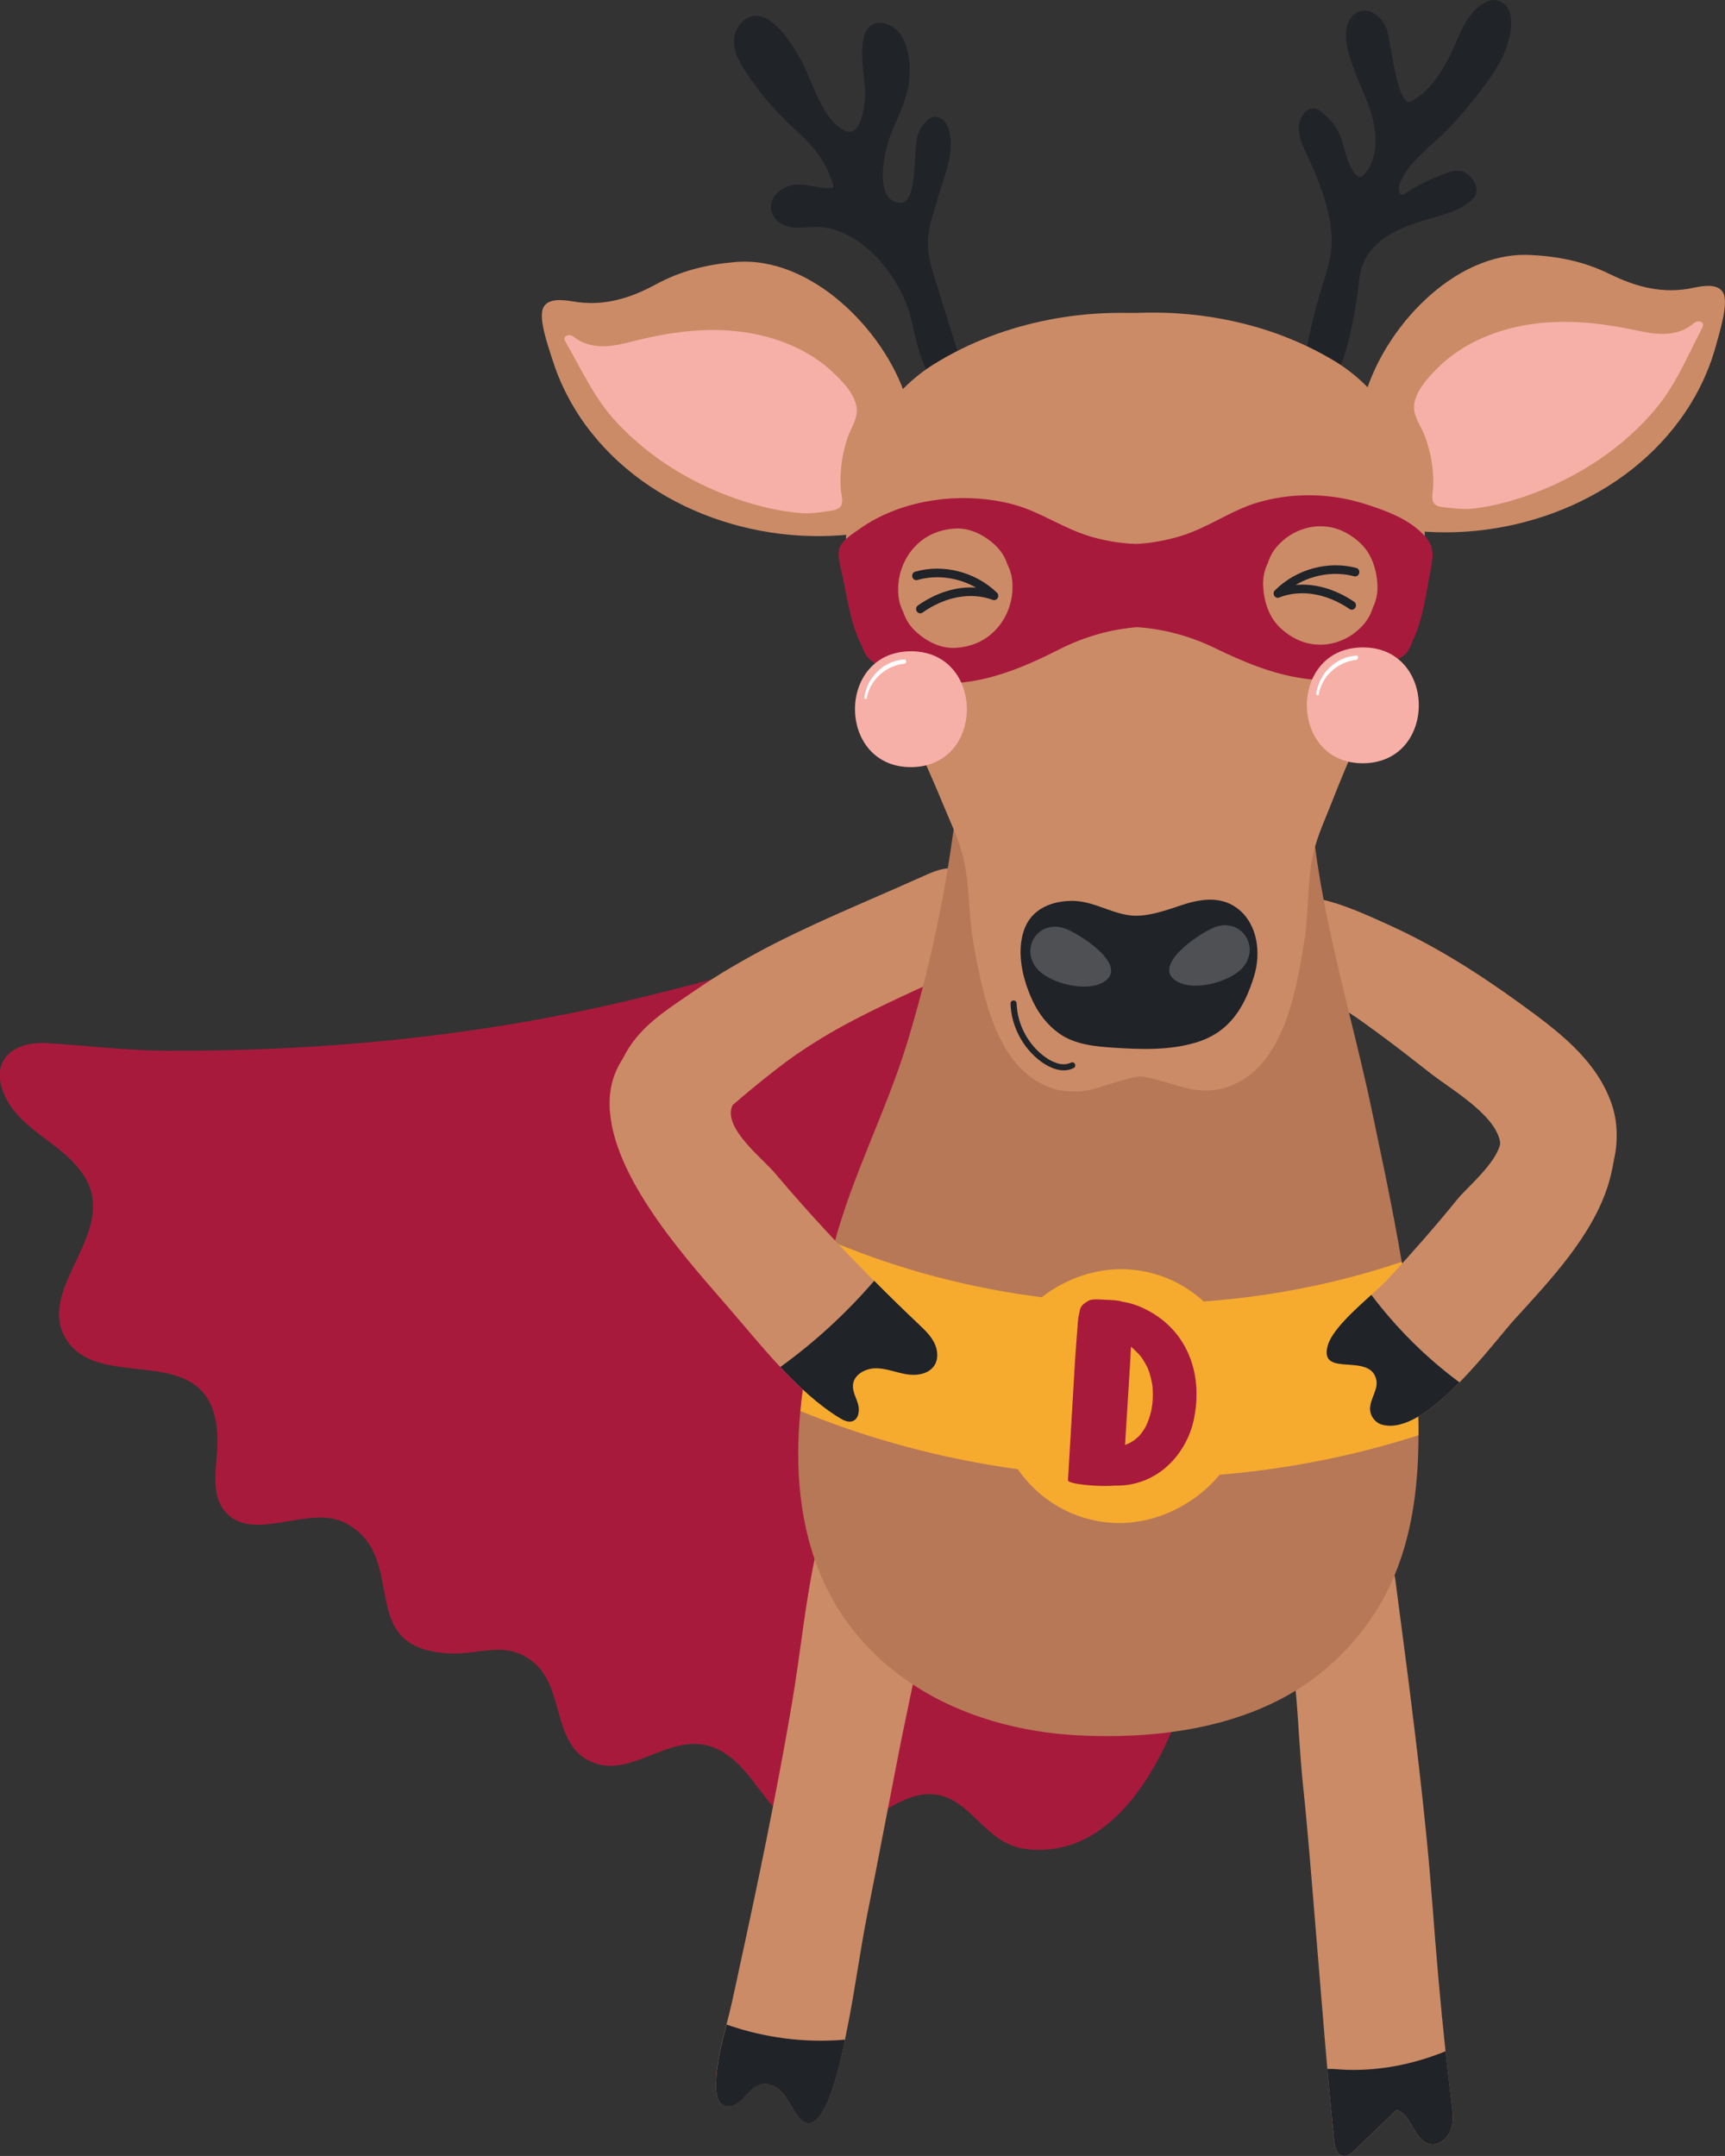 <?xml version="1.0" encoding="utf-8"?>
<!-- Generator: Adobe Illustrator 27.5.0, SVG Export Plug-In . SVG Version: 6.00 Build 0)  -->
<svg version="1.1" id="Layer_1" xmlns="http://www.w3.org/2000/svg" xmlns:xlink="http://www.w3.org/1999/xlink" x="0px" y="0px"
	 viewBox="0 0 231.83 289.78" style="enable-background:new 0 0 231.83 289.78;" xml:space="preserve">
<rect x="0" y="0" width="231.83" height="289.78" fill="#333333" stroke="none"/>
<style type="text/css">
	.st0{display:none;fill:#5C4783;}
	.st1{display:none;fill:#254B73;}
	.st2{fill:#BF9678;}
	.st3{fill:#E3A52C;}
	.st4{fill:#89654C;}
	.st5{display:none;fill:#DCD2CD;}
	.st6{fill:#604C8A;}
	.st7{fill:#5C4783;}
	.st8{fill:#503D75;}
	.st9{fill:#C38D65;}
	.st10{fill:#936C4D;}
	.st11{fill:#323031;}
	.st12{fill:#FFCA42;}
	.st13{fill:#EDB43E;}
	.st14{fill:#735FA2;}
	.st15{fill:#B4A69C;}
	.st16{fill:#9E938A;}
	.st17{fill:#634834;}
	.st18{fill:#312317;}
	.st19{fill:#EF4939;}
	.st20{fill:#FFFFFF;}
	.st21{fill:#FDE3CB;}
	.st22{fill:#82553B;}
	.st23{fill:#EEA97E;}
	.st24{fill:#EC925F;}
	.st25{fill:#C37E5A;}
	.st26{fill:#946144;}
	.st27{fill:#202328;}
	.st28{fill:#A87F69;}
	.st29{fill:#F7C36C;}
	.st30{display:none;fill:#F5D3BE;}
	.st31{fill:#F7B0A8;}
	.st32{fill:#F8CF86;}
	.st33{fill:#100C09;}
	.st34{fill:#374E7B;}
	.st35{fill:#F7F2E9;}
	.st36{fill:#E5DCD6;}
	.st37{fill:#E6602F;}
	.st38{fill:#FCB531;}
	.st39{fill:#EA675A;}
	.st40{opacity:0.5;fill:#373252;}
	.st41{opacity:0.5;}
	.st42{fill:#614C8B;}
	.st43{fill:#F4954E;}
	.st44{fill:#FFD267;}
	.st45{fill:#F4864E;}
	.st46{fill:#E85C39;}
	.st47{fill:#F37D54;}
	.st48{fill:#EBAA30;}
	.st49{fill:#F8CB64;}
	.st50{fill:#BE594C;}
	.st51{fill:#EC4839;}
	.st52{fill:#2E6CAE;}
	.st53{fill:#F5EAD3;}
	.st54{fill:#B4ADA7;}
	.st55{fill:#F7AB2E;}
	.st56{fill:#F6C36B;}
	.st57{fill:#E93B26;}
	.st58{fill:#A52715;}
	.st59{fill:#BA802B;}
	.st60{fill:#F7B0A7;}
	.st61{fill:#4E5053;}
	.st62{fill:#A5A6A8;}
	.st63{fill:#E4E1D8;}
	.st64{fill:#FCB532;}
	.st65{fill:#EFECE1;}
	.st66{fill:#F6CEE1;}
	.st67{fill:#363151;}
	.st68{fill:#F5C26A;}
	.st69{fill:#A81A3C;}
	.st70{fill:#CB8B67;}
	.st71{fill:#B77857;}
</style>
<g>
	<path class="st69" d="M168.74,190.85c0.89-4.59,1.68-9.19,2.37-13.81c2.1-14.01,5.78-28.81,5.69-42.99
		c-0.03-4.17,1.51-11.14-1.06-14.71c-2.05-2.85-0.39-6.48-4.47-8.7c-2.67-1.45-5.84-1.5-8.88-1.6c-5.21-0.17-10.44-0.56-15.61-1.29
		c-3.95-0.56-6.86-1.68-10.43,0.96c-2.02,1.5-3.59,3.52-5.34,5.33c-11.15,11.52-29.75,16.32-44.8,20.02
		c-20.86,5.13-42.45,7.28-63.91,7.17c-5.41-0.03-10.7-0.71-16.08-1.02c-4.48-0.26-7.95,2.41-5.37,7.48
		c1.33,2.61,3.88,4.34,6.22,6.12c2.34,1.78,4.69,3.92,5.29,6.79c1.35,6.49-6.78,13.01-3.75,18.91c4.26,8.29,19.64-0.14,20.59,13.08
		c0.27,3.7-1.33,8.06,1.22,10.76c3.81,4.05,11.12-1.22,16.04,1.38c8.79,4.65,0.91,16.91,13.98,17.5c4.28,0.19,7.57-1.84,11.3,1.23
		c4.04,3.33,2.5,10.56,7.28,13.13c5.72,3.06,11.18-4.4,17.36-1.51c5.26,2.46,6.79,9.77,12.69,11.27c6.5,1.65,11.07-6.25,17.05-5.08
		c4.6,0.9,6.41,6.62,11.8,7.26c11.96,1.43,18.66-12.04,21.59-21.35C163.29,215.26,166.37,203.12,168.74,190.85z"/>
	<path class="st70" d="M216.87,156.03c-0.01,0.01-0.01,0.03-0.01,0.04c-0.31,1.29-0.83,2.52-1.52,3.56
		c-1.49,2.24-3.84,3.72-7.06,3.49c-3.48-0.25-6.68-3.25-6.73-6.73c-0.02-0.88,0.15-1.75,0.07-2.63c0-0.01,0-0.01,0-0.01
		c0-0.04,0-0.07,0-0.11c-0.04-0.39-0.15-0.78-0.33-1.17c-1.38-3.28-6.68-6.34-9.03-8.2c-2.36-1.85-4.72-3.7-7.14-5.47
		c-1.25-0.92-2.52-1.85-3.82-2.69c-0.41-0.27-0.83-0.53-1.25-0.78c-1.51-0.88-3.81-1.45-4.75-2.98c-0.5-0.81-0.72-1.77-0.88-2.71
		c-0.45-2.63-4.19-9.05,0.06-9.13c1.08-0.02,2.22,0.15,3.4,0.44c3.01,0.72,6.18,2.2,8.64,3.31c6.25,2.81,12.08,6.5,17.62,10.51
		c5.02,3.65,10.43,7.57,12.5,13.74c0.41,1.24,0.63,2.6,0.63,3.99C217.29,153.69,217.15,154.89,216.87,156.03z"/>
	<path class="st70" d="M134.16,124.81c-0.65,3.25-5.07,5.46-7.66,6.67c-0.52,0.25-1.06,0.49-1.6,0.74
		c-5.4,2.51-10.48,4.79-15.38,7.87c-0.02,0.01-0.04,0.02-0.06,0.04c-1.61,1-3.2,2.1-4.78,3.32c-1.66,1.28-3.29,2.6-4.89,3.95
		c-0.44,0.37-0.88,0.75-1.32,1.13c-0.38,0.33-0.77,0.66-1.14,1.01c-0.98,0.86-1.94,1.73-2.89,2.62c-1.83,1.7-5.41,7.37-8.22,6.06
		c-1.13-0.52-1.87-1.64-2.42-2.76c-0.92-1.92-1.43-4.04-1.49-6.17c0-0.09-0.01-0.19-0.01-0.28c-0.04-1.86,0.26-3.73,0.89-5.48
		c0.16-0.45,0.34-0.9,0.56-1.31c2.04-4.23,5.87-6.48,9.7-9.12c1.55-1.07,3.13-2.08,4.71-3.01c0.9-0.53,1.81-1.05,2.73-1.56
		c0.61-0.33,1.22-0.67,1.83-0.99c1.63-0.86,3.29-1.68,4.96-2.47c0.54-0.26,1.08-0.51,1.62-0.76c4.88-2.26,9.86-4.33,14.77-6.54
		c0.97-0.44,1.97-0.88,3.02-1.02c0.08-0.01,0.16-0.03,0.25-0.03C131.03,116.41,134.87,121.34,134.16,124.81z"/>
	<g>
		<path class="st70" d="M124.75,214.46c-0.48,4-1.24,7.98-2.07,11.94c-0.64,3.12-1.32,6.23-1.92,9.33
			c-0.68,3.48-1.34,6.95-2.02,10.42c-0.72,3.76-1.45,7.51-2.2,11.25c-0.98,4.98-1.63,10.02-2.63,15c-0.08,0.34-0.19,0.95-0.34,1.73
			c-0.94,4.63-3.42,15.2-6.79,9.65c-0.56-0.91-1.04-1.89-1.79-2.65c-0.75-0.75-1.86-1.27-2.89-0.97c-0.97,0.29-1.59,1.2-2.28,1.92
			c-0.71,0.72-1.8,1.31-2.68,0.81c-0.77-0.44-0.91-1.48-0.92-2.37c-0.01-2.93,0.71-5.65,1.42-8.42c0.26-1.03,0.53-2.05,0.76-3.1
			c1.27-5.84,2.54-11.7,3.75-17.55c0.59-2.87,1.18-5.74,1.73-8.62c0.91-4.61,1.76-9.23,2.55-13.86c1.1-6.44,1.72-13.02,3.05-19.41
			c0.18-0.85,0.36-1.68,0.56-2.52c0.27-1.1,0.67-2.33,1.69-2.79c1.1-0.49,2.35,0.11,3.39,0.7
			C119.4,207.39,125.45,208.62,124.75,214.46z"/>
		<path class="st27" d="M106.78,283.8c-0.56-0.91-1.04-1.89-1.78-2.65c-0.75-0.76-1.87-1.27-2.89-0.96
			c-0.96,0.29-1.58,1.19-2.28,1.91c-0.7,0.72-1.8,1.31-2.68,0.81c-0.77-0.44-0.91-1.48-0.92-2.37c-0.01-2.93,0.71-5.66,1.42-8.42
			c5.08,1.79,10.55,2.5,15.92,2.03C112.64,278.78,110.16,289.34,106.78,283.8z"/>
	</g>
	<g>
		<path class="st70" d="M194.98,286.27c-0.41,1.14-1.53,2.11-2.71,1.92c-2.21-0.34-2.46-3.9-4.58-4.62
			c-1.86,1.8-3.72,3.59-5.57,5.38c-0.47,0.45-1.06,0.95-1.71,0.79c-0.77-0.19-1-1.16-1.09-1.95c-0.27-2.56-0.52-5.14-0.75-7.71
			c-0.06-0.67-0.12-1.32-0.18-1.99c-0.49-5.54-0.93-11.08-1.39-16.62c-0.34-4.07-0.66-8.16-1.01-12.23
			c-0.27-3.12-0.55-6.24-0.88-9.35c-0.44-4.23-0.59-8.46-0.98-12.67c-0.24-2.64-0.57-5.28-1.11-7.92c-0.28-1.36-0.59-2.8-0.11-4.11
			c0.87-2.36,5.42-2.65,7.45-3.55c4.06-1.81,6.12-4.67,7.05,0.08c0.07,0.36,0.14,0.75,0.19,1.2c0.63,4.89,1.29,9.77,1.9,14.66
			c0.82,6.53,1.6,13.06,2.24,19.6c0.3,3.02,0.55,6.05,0.79,9.08c0.49,6.5,1.04,12.98,1.74,19.45c0.11,1.03,0.22,2.06,0.34,3.09
			c0.15,1.3,0.3,2.59,0.47,3.89C195.24,283.89,195.38,285.14,194.98,286.27z"/>
		<path class="st27" d="M194.98,286.27c-0.41,1.14-1.53,2.11-2.71,1.92c-2.21-0.34-2.46-3.9-4.58-4.62
			c-1.86,1.8-3.72,3.59-5.57,5.38c-0.47,0.45-1.06,0.95-1.71,0.79c-0.77-0.19-1-1.16-1.09-1.95c-0.27-2.56-0.52-5.14-0.75-7.71
			c-0.06-0.67-0.12-1.32-0.18-1.99c0.82-0.03,1.68,0.08,2.55,0.11c4.61,0.15,9.09-0.77,13.34-2.49c0.11,1.03,0.22,2.06,0.34,3.09
			c0.15,1.3,0.3,2.59,0.47,3.89C195.24,283.89,195.38,285.14,194.98,286.27z"/>
	</g>
	<path class="st71" d="M187.42,211.73c-1.91,4.59-4.87,8.85-9.29,12.62c-1.26,1.07-2.6,2.03-3.99,2.88
		c-8.64,5.3-19.53,6.51-29.21,6.02c-7.78-0.4-15.66-2.5-22.25-6.84c-3.01-1.98-5.74-4.42-8.08-7.39c-2.29-2.91-3.96-6.08-5.12-9.45
		c-2.5-7.21-2.65-15.22-1.55-23.01c0.2-1.42,0.44-2.83,0.71-4.22c0.99-5.04,2.14-10.05,3.44-15.03c2.44-9.31,7.04-17.95,9.86-27.23
		c2.74-9,4.76-18.22,6.07-27.54c0.14-0.9,0.26-1.81,0.37-2.71c0.34-2.75,0.42-7.06,3.04-8.72c2-1.27,6.26-0.93,8.51-1.11
		c9.44-0.76,18.97-0.11,28.23,1.92c1.87,0.41,4.86,0.08,6.45,1.33c2,1.58,1.45,4.03,1.67,6.5c0.06,0.66,0.13,1.31,0.21,1.97
		c0.1,0.89,0.2,1.76,0.32,2.64c0.3,2.21,0.67,4.4,1.08,6.59c0.96,5.09,2.18,10.13,3.41,15.17c1.09,4.45,2.19,8.9,3.13,13.42
		c0.57,2.76,1.16,5.53,1.73,8.3c0.81,3.98,1.59,7.98,2.26,11.99l0,0.01c0.6,3.52,1.11,7.04,1.49,10.58l0,0.01
		c0.31,2.89,0.54,5.79,0.65,8.71c0.02,0.42,0.03,0.84,0.04,1.26C190.8,197.89,190.16,205.15,187.42,211.73z"/>
	<path class="st55" d="M190.63,192.91c0.01-0.83-0.01-1.67-0.03-2.5c-0.01-0.42-0.02-0.84-0.04-1.26c-0.11-2.92-0.34-5.82-0.65-8.71
		l0-0.01c-0.38-3.54-0.89-7.06-1.49-10.58l0-0.01c-0.01-0.07-0.03-0.16-0.04-0.23c-8.6,2.9-17.56,4.67-26.61,5.32
		c-2.69-2.46-6.17-4.07-10.18-4.31c-4.14-0.25-8.3,1.19-11.59,3.74c-9.55-1.2-18.94-3.65-27.83-7.34c-0.03,0.1-0.06,0.2-0.08,0.29
		c-1.3,4.98-2.45,9.99-3.44,15.03c-0.28,1.39-0.52,2.8-0.71,4.22c-0.15,1.03-0.27,2.06-0.36,3.1c9.35,3.83,19.2,6.44,29.21,7.82
		c2.82,4.06,7.29,6.86,12.71,7.2c5.45,0.33,10.94-2.28,14.41-6.46C172.98,197.46,181.96,195.7,190.63,192.91z"/>
	<g>
		<path class="st70" d="M185.74,191.49c-0.88-0.24-1.57-1.11-1.61-2.04c-0.06-1.38,1.13-2.64,0.84-3.99
			c-0.81-3.75-7.63-0.22-6.56-4.49c0.53-2.1,3.49-4.76,5.89-6.93c0.96-0.87,1.83-1.66,2.41-2.3c3.14-3.45,6.24-6.94,9.17-10.57
			c1.67-2.07,7.69-6.73,5.28-9.81c-0.51-0.65-1.31-1.12-1.52-1.91c-0.31-1.19,0.85-2.21,1.87-2.89c4.04-2.69,10.64-5.25,13.92-0.15
			c2.29,3.56,1.91,8.91,0.72,12.78c-2.12,6.89-7.78,12.85-12.53,18.07c-1.56,1.71-4.34,5.36-7.47,8.55
			C192.69,189.34,188.82,192.32,185.74,191.49z"/>
		<path class="st27" d="M185.74,191.49c-0.88-0.24-1.57-1.11-1.61-2.04c-0.06-1.38,1.13-2.64,0.84-3.99
			c-0.81-3.75-7.63-0.22-6.56-4.49c0.53-2.1,3.49-4.76,5.89-6.93c3.37,4.48,7.38,8.46,11.85,11.77
			C192.69,189.34,188.82,192.32,185.74,191.49z"/>
	</g>
	<g>
		<path class="st70" d="M125.55,183.55c-0.76,1.16-2.38,1.39-3.74,1.16c-1.36-0.22-2.68-0.79-4.07-0.8
			c-1.38-0.01-2.94,0.79-3.11,2.17c-0.1,0.89,0.41,1.74,0.67,2.61c0.26,0.87,0.12,2.05-0.74,2.34c-0.56,0.19-1.15-0.1-1.66-0.4
			c-2.83-1.71-5.52-4.19-8.03-6.88c-2.48-2.66-4.8-5.5-6.94-7.97c-4.85-5.64-15.22-16.8-15.95-26.34c-0.01-0.09-0.02-0.19-0.03-0.28
			c-0.15-2.47,0.36-4.81,1.8-6.93c0.61-0.9,1.39-1.75,2.34-2.55c2.89-2.41,6.44-2.41,9.5-0.19c1.41,1.02,2.95,2.54,4.06,3.87
			c0.57,0.68,0.93,1.62,0.71,2.47c-0.14,0.57-0.52,1.04-0.92,1.48c-0.15,0.16-0.3,0.32-0.46,0.48c-0.22,0.24-0.4,0.49-0.53,0.75
			c-0.2,0.42-0.26,0.87-0.22,1.33c0.26,2.78,4.44,6.05,5.98,7.88c4.2,5,8.66,9.77,13.25,14.41c1.97,1.99,3.98,3.95,6.03,5.89
			c0.77,0.74,1.57,1.49,2.04,2.45C126.04,181.45,126.14,182.67,125.55,183.55z"/>
		<path class="st27" d="M117.49,172.15c1.97,1.99,3.98,3.95,6.03,5.89c0.77,0.74,1.57,1.49,2.04,2.45c0.48,0.96,0.59,2.17,0,3.06
			c-0.76,1.15-2.38,1.39-3.75,1.16c-1.36-0.23-2.68-0.79-4.06-0.8c-1.38-0.01-2.94,0.79-3.11,2.16c-0.11,0.9,0.4,1.74,0.66,2.61
			c0.26,0.87,0.12,2.05-0.74,2.34c-0.56,0.19-1.16-0.1-1.66-0.4c-2.84-1.71-5.52-4.2-8.03-6.88
			C109.51,180.39,113.75,176.49,117.49,172.15z"/>
	</g>
	<g>
		<g>
			<path class="st27" d="M192.56,19.28c0.92-0.83,1.87-1.69,2.69-2.61c2.37-2.67,5.03-5.78,6.64-8.92c0.49-0.96,1.71-4.15,0.98-6.16
				c-0.25-0.68-0.7-1.17-1.32-1.43c-0.64-0.27-1.39-0.17-2.18,0.3c-1.93,1.14-2.86,3.29-3.68,5.19l-0.14,0.33
				c-1.15,2.64-2.85,5.9-5.79,7.6c-0.33,0.19-0.49,0.12-0.57,0.09c-1.18-0.56-1.9-4.81-2.28-7.09c-0.22-1.3-0.38-2.24-0.58-2.73
				c-0.58-1.39-1.9-2.71-3.45-2.35c-1.73,0.41-2.21,2.49-1.92,4.26c0.34,2.07,1.15,4,1.94,5.87c0.41,0.97,0.83,1.98,1.17,2.98
				c0.68,1.97,1.53,5.67-0.32,8.33c-0.41,0.59-0.8,0.9-1.07,0.85c-0.62-0.11-1.47-1.67-1.97-3.63c-0.57-2.23-1.16-3.5-3.12-5.12
				c-0.21-0.17-0.45-0.36-0.79-0.43c-0.79-0.18-1.5,0.38-1.84,1.02c-0.95,1.77,0.01,3.78,0.71,5.26c1.41,2.98,3.3,7.42,3.31,11.5
				c0.01,1.95-0.6,3.9-1.19,5.8l-0.25,0.81c-0.89,2.91-1.6,5.9-2.11,8.91c-0.2,1.17-0.29,2.49,0.57,3.43
				c0.5,0.55,0.98,0.74,1.39,0.76c0.23,0.01,0.44-0.02,0.61-0.08c3.13-1.05,4.54-13.37,4.56-13.5c0.08-0.88,0.18-1.74,0.45-2.55
				c1.19-3.63,4.6-5.16,8.11-6.26c0.61-0.19,1.22-0.37,1.82-0.55l0.12-0.03c1.59-0.47,3.56-1.05,4.94-2.45
				c0.41-0.42,0.54-1.02,0.35-1.68c-0.27-0.92-1.09-1.79-1.87-1.98c-0.87-0.2-1.67,0.07-2.43,0.37c-1.44,0.56-3.31,1.35-5.04,2.52
				c-0.18,0.12-0.36,0.25-0.48,0.26c-0.27,0.03-0.34-0.08-0.38-0.13c-0.22-0.31-0.19-1.03-0.01-1.44
				C189.02,22.47,190.82,20.85,192.56,19.28z"/>
			<path class="st27" d="M128.55,46.76l-0.05-0.14c-0.64-2.03-1.27-4.07-1.9-6.1l-0.89-2.86c-0.49-1.59-1.01-3.23-1.02-4.87
				c-0.01-1.68,0.48-3.31,1.01-5.03c0.1-0.34,0.21-0.69,0.31-1.03c0.16-0.56,0.35-1.13,0.53-1.7c0.57-1.77,1.17-3.59,1.24-5.47
				c0.06-1.61-0.44-3.48-1.7-3.8c-0.64-0.17-1.61,0.04-2.58,1.96c-0.35,0.7-0.42,1.95-0.51,3.52c-0.12,2.15-0.28,5.1-1.37,5.86
				c-0.12,0.08-0.47,0.32-1.28,0.06c-0.56-0.18-0.96-0.56-1.25-1.15c-1.02-2.16-0.04-6.24,0.56-7.77c0.23-0.59,0.48-1.17,0.73-1.75
				c0.65-1.5,1.32-3.06,1.67-4.71c0.43-2.05,0.43-7-2.42-8.34c-1.04-0.49-1.91-0.5-2.58-0.02c-1.48,1.05-1.29,3.99-0.91,7.42
				c0.09,0.81,0.17,1.58,0.15,1.94c-0.16,2.55-0.78,4.4-1.64,4.83c-0.41,0.21-0.96,0.09-1.64-0.34c-1.9-1.23-3.06-3.98-4.08-6.4
				c-0.41-0.98-0.8-1.91-1.23-2.72c-0.51-0.97-3.18-5.8-5.87-6.02c-0.67-0.04-1.41,0.19-1.99,0.7c-0.71,0.63-1.16,1.58-1.2,2.53
				c-0.06,1.5,0.66,2.84,1.45,4.07c1.87,2.93,4.14,5.6,6.72,7.93c2.44,2.2,4.06,4.1,5.12,7.33c0.13,0.39,0.09,0.48,0.09,0.49
				c0,0-0.08,0.08-0.43,0.1c-0.69,0.04-1.39-0.09-2.13-0.22c-0.73-0.13-1.49-0.27-2.27-0.25c-1.15,0.03-2.33,0.59-3,1.42
				c-0.49,0.61-0.67,1.31-0.54,2.02c0.21,1.1,1.2,1.98,2.52,2.25c0.81,0.17,1.59,0.1,2.35,0.05c0.2-0.02,0.4-0.03,0.6-0.04
				c6.38-0.35,11.74,6.59,13.17,11.73c0.11,0.38,0.22,0.9,0.36,1.5c0.85,3.75,1.77,7.18,3.73,7.99c0.39,0.16,0.75,0.25,1.07,0.27
				c0.41,0.03,0.76-0.07,1.05-0.27c0.52-0.37,0.76-1.06,0.69-2.05C129.13,48.59,128.74,47.35,128.55,46.76z"/>
		</g>
		<g>
			<g>
				<path class="st70" d="M121.74,53.4c-2.91-9.04-12.76-19.03-22.9-18.18c-3.8,0.32-7.3,1.16-10.65,2.98
					c-3.53,1.92-7.11,3.02-11.17,2.32c-1.49-0.25-3.48-0.47-4.05,0.93c-0.61,1.5,0.79,5.34,1.25,6.82c0.85,2.74,2.11,5.34,3.69,7.73
					c8.03,12.04,23.48,17.6,37.54,15.69c1.57-0.21,3.37-0.7,4-2.16c0.87-2.01-0.78-5.01-0.71-7.19
					C118.87,58.99,120.03,56.25,121.74,53.4z"/>
				<path class="st60" d="M92.88,64.39c3.25,1.73,6.74,3.05,10.32,3.88c1.47,0.34,2.96,0.57,4.46,0.7c1.27,0.11,2.61-0.13,3.87-0.3
					c0.46-0.06,0.95-0.15,1.31-0.46c0.63-0.54,0.21-1.74,0.16-2.45c-0.07-1.03-0.05-2.06,0.06-3.08c0.14-1.29,0.42-2.57,0.83-3.8
					c0.4-1.17,1.2-2.31,1.26-3.56c0.09-2.07-2-4.18-3.5-5.54c-3.53-3.2-8.31-4.85-13-5.29c-4.54-0.43-9.06,0.24-13.44,1.35
					c-1.29,0.33-2.6,0.66-3.93,0.7c-1.33,0.04-2.71-0.23-3.8-1c-0.26-0.19-0.52-0.41-0.84-0.48c-0.32-0.07-0.71,0.09-0.77,0.4
					c-0.03,0.2,0.07,0.39,0.17,0.56c2.2,3.79,3.86,7.6,6.93,10.85C85.86,59.93,89.21,62.44,92.88,64.39z"/>
			</g>
			<g>
				<path class="st70" d="M183.39,53.36c2.54-9.14,11.98-19.53,22.15-19.09c3.81,0.16,7.34,0.87,10.76,2.55
					c3.6,1.77,7.22,2.73,11.25,1.87c1.47-0.31,3.46-0.61,4.08,0.76c0.67,1.48-0.58,5.36-0.98,6.87c-0.74,2.77-1.89,5.42-3.38,7.87
					c-7.54,12.35-22.75,18.53-36.88,17.18c-1.58-0.15-3.4-0.56-4.09-1.99c-0.95-1.97,0.58-5.04,0.42-7.22
					C186.48,58.83,185.21,56.14,183.39,53.36z"/>
				<path class="st60" d="M212.67,63.18c-3.17,1.86-6.61,3.32-10.16,4.29c-1.45,0.4-2.93,0.69-4.43,0.88
					c-1.26,0.16-2.61-0.02-3.88-0.15c-0.47-0.04-0.96-0.11-1.33-0.4c-0.65-0.52-0.28-1.73-0.25-2.44c0.03-1.03-0.03-2.06-0.18-3.08
					c-0.19-1.29-0.52-2.55-0.99-3.77c-0.44-1.15-1.29-2.25-1.4-3.5c-0.18-2.07,1.84-4.25,3.28-5.67c3.4-3.34,8.11-5.18,12.77-5.81
					c4.51-0.61,9.07-0.12,13.48,0.81c1.3,0.28,2.62,0.55,3.95,0.54c1.33-0.01,2.7-0.34,3.75-1.16c0.26-0.2,0.5-0.43,0.82-0.51
					c0.31-0.08,0.72,0.06,0.78,0.37c0.04,0.2-0.06,0.39-0.15,0.57c-2.04,3.88-3.56,7.75-6.49,11.12
					C219.51,58.45,216.25,61.08,212.67,63.18z"/>
			</g>
		</g>
		<path class="st70" d="M186.61,55.5c-1.9-2.81-4.34-5.23-7.38-7.05c-4.79-2.86-10.05-4.71-15.45-5.66
			c-0.53-0.1-1.07-0.19-1.61-0.26c-3.05-0.44-6.13-0.59-9.2-0.48c-0.21,0-0.42,0-0.63,0.01c-0.21,0-0.42,0-0.63,0
			c-3.07-0.06-6.15,0.14-9.19,0.64c-0.54,0.08-1.07,0.18-1.61,0.29c-5.38,1.05-10.61,2.99-15.35,5.93
			c-3.01,1.87-5.41,4.33-7.26,7.17c-3.4,4.23-4.95,9.49-4.57,15.16c-0.06,1.59-0.03,3.19,0.13,4.79c0.51,5.21,2.1,10.33,4.64,14.85
			c3.2,5.67,5.91,11.56,8.4,17.59c0.86,2.09,1.86,4.15,2.45,6.35c1.01,3.8,0.77,8.11,1.48,12.01c1.32,7.23,3.22,17.51,11.21,19.62
			c1.48,0.39,3.57,0.31,5.04-0.11c1.86-0.54,3.72-1.21,5.6-1.61c0.18-0.04,0.36-0.05,0.54-0.07c0.18,0.01,0.36,0.02,0.54,0.06
			c1.89,0.37,3.76,1.01,5.63,1.52c1.47,0.4,3.57,0.44,5.04,0.02c7.95-2.26,9.68-12.56,10.87-19.82c0.64-3.92,0.32-8.22,1.27-12.04
			c0.55-2.21,1.51-4.28,2.34-6.39c2.38-6.08,5-12.01,8.09-17.74c2.46-4.56,3.96-9.71,4.38-14.93c0.13-1.6,0.14-3.2,0.05-4.79
			C191.72,64.91,190.08,59.67,186.61,55.5z"/>
		<path class="st27" d="M139.87,142.66c-2.42-1.8-3.97-4.75-4.06-7.77c-0.01-0.23,0.17-0.41,0.4-0.42c0.22-0.01,0.41,0.17,0.42,0.4
			c0.08,2.85,1.59,5.64,3.93,7.28c0.59,0.41,2.1,1.31,3.36,0.68c0.2-0.1,0.45-0.02,0.55,0.18c0.1,0.2,0.02,0.45-0.18,0.55
			c-1.65,0.83-3.48-0.24-4.19-0.74C140.02,142.77,139.94,142.71,139.87,142.66z"/>
		<g>
			<path class="st27" d="M157.87,121.97c0.4-0.13,0.8-0.27,1.18-0.39c2.59-0.84,5.33-1.13,7.52,0.73c2.46,2.09,2.92,5.84,1.96,8.93
				c-1.32,4.28-3.36,7.56-7.82,8.89c-3.56,1.07-7.41,0.93-11.08,0.69c-2.44-0.16-5.14-0.42-7.21-1.86
				c-1.59-1.11-2.81-2.66-3.63-4.42c-1.34-2.85-2.23-6.5-1.15-9.58c1-2.84,3.8-3.92,6.62-3.87c2.55,0.05,4.75,1.47,7.22,1.89
				C153.54,123.35,155.82,122.65,157.87,121.97z"/>
			<g>
				<path class="st61" d="M166.31,124.8c-0.77-0.45-1.77-0.59-2.87-0.24c-1.82,0.58-8.49,4.94-5.59,7.14
					c2.26,1.72,7.32,0.34,9.07-1.54C168.66,128.28,168.03,125.79,166.31,124.8z"/>
				<path class="st61" d="M139.54,130.39c1.78,1.86,6.86,3.14,9.09,1.39c2.87-2.26-3.88-6.5-5.71-7.05
					c-1.11-0.33-2.1-0.17-2.87,0.29C138.36,126.05,137.78,128.55,139.54,130.39z"/>
			</g>
		</g>
		<path class="st69" d="M191.24,71.78c-0.18-0.18-0.39-0.37-0.62-0.57c-1.99-1.7-4.4-2.56-6.82-3.36c-0.6-0.2-1.2-0.37-1.81-0.53
			c-4.25-1.06-8.74-1.01-12.95,0.22c-3.57,1.04-6.67,3.38-10.3,4.49c-1.96,0.6-3.99,0.98-6.04,1.08c-2.04-0.06-4.08-0.4-6.05-0.97
			c-3.65-1.05-6.78-3.33-10.37-4.31c-6.68-1.83-15-0.85-20.77,3.27c-0.9,0.64-2.4,1.54-2.72,2.67c-0.3,1.05,0.25,2.75,0.47,3.78
			c0.57,2.65,1.09,6.49,2.54,9.23c0.04,0.11,0.08,0.23,0.13,0.34c0.5,1.2,0.93,1.62,1.74,2.01c0.14,0.11,0.27,0.22,0.42,0.31
			c3.7,2.31,8.28,2.81,12.48,2.13c4.14-0.67,8.04-2.38,11.78-4.28c3.34-1.7,6.87-2.7,10.44-2.99c3.57,0.23,7.12,1.17,10.49,2.81
			c3.78,1.84,7.7,3.48,11.86,4.08c4.22,0.61,8.78,0.03,12.45-2.35c0.15-0.1,0.28-0.21,0.42-0.32c0.8-0.41,1.23-0.83,1.71-2.04
			c0.04-0.11,0.08-0.23,0.12-0.34c1.4-2.77,1.85-6.61,2.38-9.28C192.71,74.42,192.74,73.28,191.24,71.78z M133.89,84.57
			c-0.04,0.04-0.08,0.09-0.12,0.13c-1.45,1.53-3.35,2.26-5.37,2.38c-2.03,0.11-3.95-0.9-5.41-2.28c-0.75-0.71-1.28-1.56-1.6-2.55
			c-0.49-0.94-0.71-1.96-0.68-3.06c-0.02-2.04,0.81-4.19,2.18-5.64l0.12-0.13c1.45-1.53,3.35-2.26,5.37-2.38
			c2.03-0.11,3.95,0.9,5.41,2.28c0.75,0.71,1.28,1.56,1.6,2.55c0.49,0.94,0.71,1.96,0.68,3.06
			C136.09,80.96,135.26,83.11,133.89,84.57z M184.49,81.7c-0.3,0.99-0.82,1.85-1.55,2.57c-1.37,1.45-3.42,2.36-5.37,2.38l-0.12,0
			c-2.07,0.02-3.91-0.87-5.41-2.28c-1.51-1.42-2.18-3.55-2.28-5.61c-0.05-1.09,0.16-2.12,0.63-3.07c0.3-0.99,0.82-1.85,1.55-2.57
			c1.37-1.45,3.42-2.36,5.37-2.38l0.12,0c2.07-0.02,3.91,0.87,5.41,2.28c1.51,1.42,2.18,3.55,2.28,5.61
			C185.17,79.72,184.96,80.75,184.49,81.7z"/>
		<g>
			<path class="st27" d="M181.98,80.88c-2.54-1.72-5.29-2.49-7.86-2.26c2.37-1.4,5.26-1.86,7.87-1.16c0.29,0.08,0.6-0.11,0.68-0.42
				c0.08-0.31-0.1-0.63-0.39-0.7c-3.79-1.01-8.09,0.16-10.94,3.01c-0.19,0.19-0.23,0.49-0.09,0.73c0.14,0.23,0.41,0.33,0.66,0.23
				c2.9-1.13,6.35-0.57,9.47,1.55c0.07,0.05,0.15,0.08,0.23,0.09c0.2,0.02,0.41-0.07,0.53-0.26
				C182.31,81.41,182.24,81.05,181.98,80.88z"/>
			<path class="st27" d="M123.36,81.38c2.51-1.76,5.25-2.58,7.82-2.4c-2.39-1.36-5.29-1.77-7.89-1.02c-0.29,0.08-0.6-0.1-0.68-0.41
				c-0.08-0.31,0.09-0.63,0.38-0.71c3.77-1.08,8.09,0.02,10.99,2.82c0.19,0.19,0.24,0.49,0.1,0.72c-0.13,0.24-0.41,0.34-0.66,0.25
				c-2.92-1.08-6.36-0.46-9.44,1.71c-0.07,0.05-0.15,0.08-0.23,0.09c-0.2,0.03-0.41-0.06-0.54-0.25
				C123.04,81.92,123.11,81.56,123.36,81.38z"/>
		</g>
		<g>
			<path class="st60" d="M183.09,87.02c-10.02,0.08-9.9,15.65,0.13,15.57C193.24,102.5,193.13,86.93,183.09,87.02z"/>
			<path class="st20" d="M182.25,88.12c-2.76,0.2-4.97,2.39-5.35,5.11c-0.03,0.21,0.29,0.31,0.33,0.09
				c0.45-2.49,2.53-4.33,5.03-4.63C182.6,88.64,182.61,88.09,182.25,88.12z"/>
		</g>
		<g>
			<path class="st60" d="M122.36,87.54c-10.02,0.08-9.9,15.65,0.13,15.57C132.5,103.02,132.39,87.45,122.36,87.54z"/>
			<path class="st20" d="M121.51,88.63c-2.76,0.2-4.97,2.39-5.35,5.11c-0.03,0.21,0.29,0.31,0.33,0.09
				c0.45-2.49,2.53-4.33,5.03-4.63C121.86,89.16,121.88,88.61,121.51,88.63z"/>
		</g>
	</g>
	<path class="st69" d="M156.21,177.4c-1.28-1.02-3.37-2.17-5.35-2.43c-0.56-0.22-1.72-0.24-2.18-0.26
		c-0.61-0.03-1.92-0.17-2.41,0.13c-0.64,0.4-1,0.64-1.14,1.24c-0.11,0.5-0.21,0.99-0.26,1.5c-0.08,1-0.15,2-0.23,3.01
		c-0.16,2.05-0.27,4.11-0.39,6.17c-0.24,4.06-0.48,8.13-0.72,12.19c-0.03,0.55,4.19,0.92,6.25,0.73c5.78,0.16,9.7-4.27,10.67-8.9
		C161.45,186.09,160.46,180.79,156.21,177.4z M154.9,186.33C154.9,186.33,154.9,186.33,154.9,186.33
		C154.89,186.16,154.89,186.16,154.9,186.33z M154.86,188.78c-0.01,0.08-0.14,0.82-0.11,0.72c-0.1,0.45-0.23,0.89-0.38,1.32
		c-0.1,0.27-0.21,0.54-0.33,0.8c-0.01,0-0.19,0.36-0.23,0.42c-0.14,0.22-0.28,0.43-0.44,0.63c-0.1,0.13-0.21,0.27-0.33,0.39
		c-0.02,0.02-0.03,0.03-0.05,0.05c-0.18,0.16-0.37,0.32-0.56,0.47c-0.06,0.04-0.56,0.34-0.36,0.24c-0.21,0.11-0.42,0.22-0.65,0.31
		c-0.07,0.03-0.15,0.06-0.22,0.09c0.15-2.36,0.29-4.73,0.44-7.09c0.12-2.01,0.26-4.01,0.35-6.02c0-0.03,0-0.07,0-0.1
		c0.21,0.17,0.41,0.35,0.6,0.54c0.18,0.17,0.34,0.35,0.52,0.53c0.09,0.11,0.14,0.17,0.16,0.18c0.03,0.04,0.06,0.08,0.09,0.12
		c0.33,0.46,0.6,0.94,0.85,1.43c0.03,0.07,0.05,0.12,0.07,0.16c0.04,0.1,0.07,0.19,0.11,0.29c0.1,0.29,0.19,0.58,0.26,0.87
		c0.06,0.25,0.12,0.5,0.17,0.76c0.03,0.17,0.06,0.33,0.08,0.5c0.03,0.55,0.05,1.09,0.02,1.64
		C154.91,188.27,154.89,188.53,154.86,188.78z"/>
</g>
</svg>
